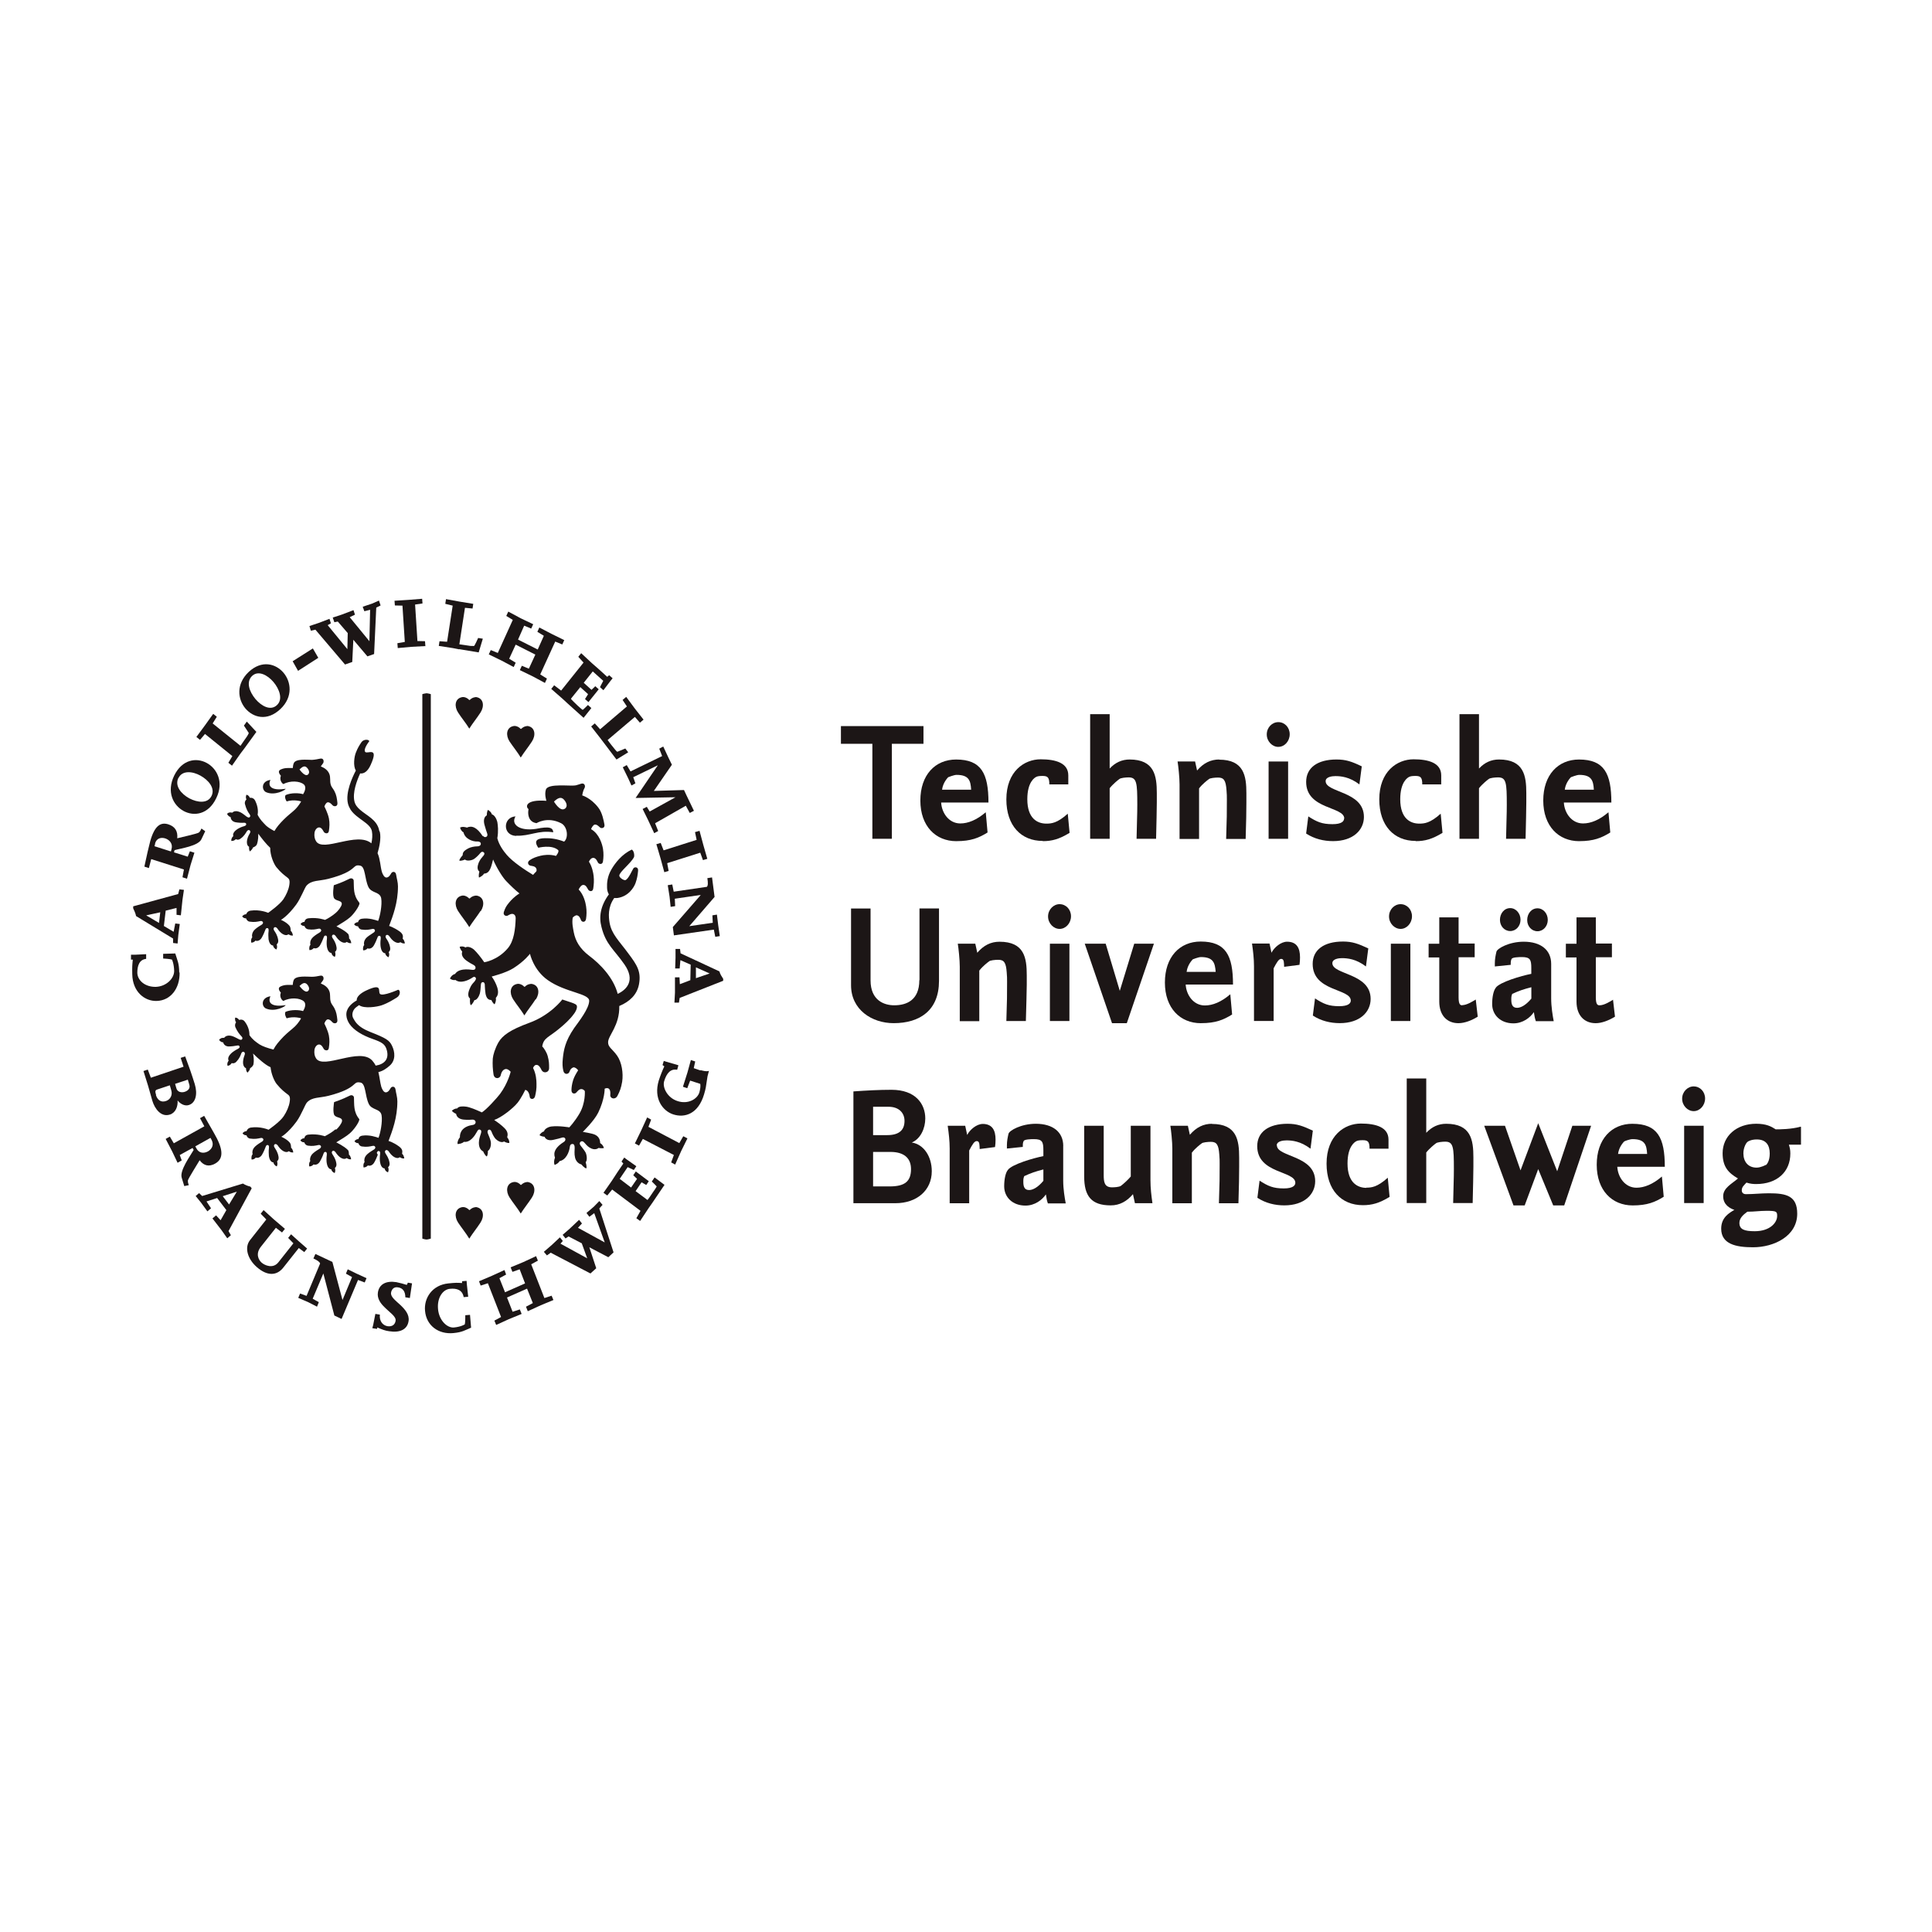 <?xml version="1.0" encoding="UTF-8"?>
<svg xmlns="http://www.w3.org/2000/svg" id="Ebene_1" width="80" height="80" viewBox="0 0 80 80"><rect width="80" height="80" fill="#fff" opacity="0"/><path d="m14.87,37.365c-.254-.307-.209-.606-.224-.897,0-.067-.082-.135-.187-.075-.292.15-.636.262-.636.262,0,0-.075.449.022.553.097.112.322.075.307.232-.015.105-.157.284-.247.359-.157.135-.344.247-.449.292,0,0-.292-.112-.681-.067-.157.015-.165.15-.165.15,0,0-.052,0-.09.022-.045.022-.075.067-.075.067,0,0,.03.045.082.067.037.015.082.015.082.015.015.06.067.12.142.135.194.03.322,0,.426-.022.06-.015.097,0,.12.045.015.052-.03.09-.067.112-.15.09-.254.165-.314.239s-.09.179-.06.262c-.015.022-.037.052-.045.097s-.007.082,0,.127c.03,0,.06,0,.09-.015s.06-.03.09-.067c.075.03.179.007.254-.105.06-.097.135-.269.157-.337.022-.067.052-.082.09-.075.03,0,.06.03.045.142-.015.082-.015.247,0,.322.045.269.187.254.187.254,0,0,.007.045.037.09.03.037.067.06.105.075.015-.037.03-.09.022-.135,0-.045-.015-.075-.015-.075.037-.03.082-.082.06-.202-.037-.194-.112-.292-.165-.374-.037-.06-.022-.105.007-.127s.082-.015.127.052c.052.075.12.179.254.247.09.045.165.03.202-.007,0,0,.037.022.075.037.03.015.067.015.112.015,0-.037-.015-.075-.03-.112-.015-.037-.03-.06-.06-.082,0-.052,0-.15-.045-.194-.15-.157-.479-.307-.479-.307.194-.12.426-.254.561-.374.165-.142.389-.464.396-.583l-.022-.037Z" fill="#1c1616"/><path d="m15.7,34.381c-.09-.441-.516-.606-.793-.853h0c-.112-.097-.202-.209-.232-.351-.082-.359.097-.845.239-1.152.142.022.307-.067.434-.351.359-.793-.135-.434-.224-.538-.097-.112.165-.441.165-.441,0-.082-.232-.097-.322.037-.09.135-.157.239-.232.434-.067.165-.12.546,0,.74-.15.284-.434.912-.329,1.361.022.097.067.187.112.262h0c.262.389.815.546.882.89.03.157.015.337-.022.501-.598-.501-1.989.381-2.288-.082-.067-.105-.082-.224-.067-.351.015-.12.105-.239.209-.224.097.015.15.142.179.187.037.06.194.105.209-.052.022-.157.037-.314,0-.509-.045-.224-.187-.494-.187-.494.022-.067.075-.165.135-.172.097-.015.187.112.217.135.06.045.202.045.187-.112-.022-.187-.037-.322-.127-.494-.06-.112-.127-.157-.157-.292-.03-.12,0-.269-.045-.396-.06-.172-.209-.269-.359-.329l.097-.135c.037-.06.03-.217-.12-.187-.112.022-.217.045-.344.052-.187,0-.681-.06-.755.142-.03.082-.03.12-.037.194-.165.007-.314-.022-.494.06-.052.022-.157.082,0,.262-.067.157.03.307.105.344.284-.157.688-.127.845.015.127.112.022.322-.03.404-.157-.052-.494-.067-.725.037-.052.082.007.209.045.262.307-.097.598,0,.598,0,0,0-.082.165-.254.337-.142.135-.277.224-.471.419-.165.165-.292.314-.381.471-.142-.075-.262-.15-.344-.224-.127-.135-.239-.232-.351-.449.015-.09.037-.307-.105-.591-.075-.142-.217-.112-.217-.112,0,0-.022-.052-.052-.082-.037-.037-.09-.045-.09-.045,0,0-.022.045-.022.105,0,.037.022.09.022.09-.045.037-.082.112-.06.194.052.202.12.322.187.411.037.052.045.097.007.127-.037.037-.09,0-.127-.022-.142-.112-.239-.187-.337-.209-.09-.03-.194-.022-.254.045-.03,0-.06-.015-.105-.007-.037,0-.075.022-.112.052.007.03.022.052.052.082.022.022.052.045.097.06,0,.082.06.179.194.209.105.022.284.03.351.022.067,0,.09.015.097.052,0,.037,0,.067-.105.097-.075.015-.217.082-.277.127-.217.15-.15.277-.15.277,0,0-.037.03-.06.075-.022.045-.03.09-.022.127.037,0,.09-.007.127-.03.037-.022.06-.045.06-.045.037.022.105.045.194-.022.157-.112.209-.224.262-.307.037-.052.082-.06.112-.037.037.022.045.075,0,.142-.045.075-.105.187-.112.344,0,.105.037.172.09.194v.082c0,.037.015.075.03.112.03-.022.06-.045.082-.075.022-.03.037-.052.052-.09.052-.015.135-.067.157-.12.067-.187.06-.366.06-.449.142.194.337.441.494.583,0,.329.15.666.254.8.194.239.344.344.441.419.067.06.135.082.097.322-.03.194-.127.411-.247.591-.15.224-.628.561-.628.561,0,0-.337-.15-.733-.09-.142.022-.179.15-.179.15,0,0-.052,0-.09.022-.045.022-.075.067-.075.067,0,0,.03.045.082.067.037.015.082.015.082.015.015.06.067.127.15.135.194.03.322,0,.426-.022.06-.015.097,0,.12.045.015.052-.03.09-.067.112-.15.09-.254.165-.314.239-.06.082-.09.187-.06.269-.015.022-.037.052-.045.097s-.007.082,0,.127c.03,0,.06,0,.09-.015s.06-.03.082-.067c.075.03.179.007.254-.105.06-.097.135-.269.157-.337.022-.067.052-.082.09-.075.03,0,.06.03.045.142-.015.082-.007.247,0,.322.045.269.187.254.187.254,0,0,.007.045.037.09.03.037.067.067.105.075.015-.037.03-.09.022-.135,0-.045-.015-.075-.015-.075.037-.03.082-.082.06-.202-.037-.194-.112-.292-.165-.374-.037-.06-.022-.105.007-.127s.082-.015.127.045c.052.075.12.179.254.247.09.045.165.03.202-.007,0,0,.037.022.075.037.03.015.067.015.112.015,0-.037-.015-.075-.03-.112-.015-.037-.03-.06-.06-.082,0-.052-.007-.15-.045-.202-.112-.142-.307-.232-.359-.254,0,0,.269-.142.628-.628.202-.277.351-.703.434-.793.217-.232.516-.179.897-.277,1.256-.322.965-.621,1.324-.546.217.045.179.546.337.882.127.269.479.187.531.471.045.277-.052.755-.127.935-.09-.03-.374-.135-.673-.09-.15.022-.157.142-.157.142,0,0-.052,0-.09.022-.045.022-.075.067-.075.067,0,0,.03.045.082.067.037.015.082.015.082.015.015.06.067.127.15.135.194.03.322,0,.426-.022.06-.015.105,0,.12.045.015.052-.03.09-.067.112-.15.097-.254.165-.314.239-.06.082-.09.179-.06.262-.015.022-.037.052-.045.097s-.007.082,0,.127c.03,0,.052,0,.09-.015.03-.015.06-.03.09-.067.075.03.179.007.254-.105.06-.097.135-.269.157-.337.022-.067.052-.082.09-.075.03,0,.06.03.045.142-.015.082-.015.247,0,.322.045.269.187.254.187.254,0,0,.007.045.037.09.03.037.067.067.105.075.015-.037.03-.09.022-.135,0-.045-.022-.075-.022-.075.037-.03.082-.082.06-.202-.037-.194-.112-.292-.165-.374-.037-.06-.022-.105.007-.127s.082-.015.127.045c.052.075.12.179.254.247.09.045.165.03.202,0,0,0,.037.022.075.037.03.015.067.015.112.015,0-.037-.015-.075-.03-.112-.015-.037-.03-.06-.06-.082,0-.052.06-.165-.12-.299-.254-.179-.441-.232-.441-.232.157-.419.366-.957.366-1.638,0-.172-.052-.322-.075-.479s-.157-.142-.202-.067c-.037.06-.09.165-.187.179-.105.015-.172-.142-.202-.232-.067-.239-.067-.523-.179-.778.075-.254.15-.606.097-.867l-.037-.082Zm-2.954-2.303c-.127.097-.344-.217-.344-.217.105-.097.209-.187.314-.067.075.082.127.209.03.284Z" fill="#1c1616"/><path d="m11.019,32.803c.359.157.808-.09.808-.142-.553.09-.763-.082-.628-.366-.396.052-.366.426-.179.509Z" fill="#1c1616"/><path d="m13.898,46.757c-.157.135-.344.239-.449.292,0,0-.292-.112-.681-.067-.157.015-.165.15-.165.15,0,0-.052,0-.09.022-.045.022-.075.067-.075.067,0,0,.03.045.082.067.037.015.082.015.082.015.015.06.067.12.142.135.194.03.322,0,.426-.022.06-.015.097,0,.12.045.015.052-.03.09-.067.112-.15.09-.254.165-.314.239-.06.082-.09.187-.06.262-.015.022-.037.052-.045.097s-.007.082,0,.127c.03,0,.06,0,.09-.015s.06-.03.09-.067c.075.03.179.007.254-.105.06-.097.135-.262.157-.337.022-.067.052-.082.09-.075.03.007.06.03.045.142-.015.082-.015.247,0,.322.045.269.187.254.187.254,0,0,.007.045.037.082.03.037.067.06.105.075.015-.037.03-.09.022-.135,0-.045-.015-.075-.015-.075.037-.03.082-.082.06-.202-.037-.194-.112-.284-.165-.374-.037-.06-.022-.105.007-.127s.082-.015.127.052c.052.075.12.179.254.247.09.045.165.03.202-.007,0,0,.037.022.075.037.03.015.067.015.112.015,0-.037-.015-.075-.03-.112-.015-.037-.03-.06-.06-.082,0-.052,0-.157-.045-.194-.15-.157-.479-.314-.479-.314.194-.12.426-.254.561-.374.165-.142.389-.456.396-.583-.254-.307-.209-.613-.224-.897,0-.067-.082-.135-.187-.075-.292.15-.636.262-.636.262,0,0-.075.449.022.553.097.112.322.067.307.232-.015.105-.157.284-.247.359l-.022-.022Z" fill="#1c1616"/><path d="m15.603,47.737c.022-.067.052-.082.09-.075.03.007.06.03.045.142-.015.082-.015.247,0,.322.045.269.187.254.187.254,0,0,.007.045.037.09.03.037.067.06.105.075.015-.037.03-.09.022-.135,0-.045-.022-.075-.022-.075.037-.03.082-.082.06-.202-.037-.194-.112-.284-.165-.374-.037-.06-.022-.105.007-.127s.082-.015.127.045c.052.075.12.179.254.247.09.045.165.03.202-.007,0,0,.037.022.075.037.03.015.067.015.112.015,0-.037-.015-.075-.03-.112-.015-.037-.03-.06-.06-.082,0-.052.06-.165-.12-.299-.254-.187-.441-.232-.441-.232.157-.419.366-.957.366-1.638,0-.172-.052-.322-.075-.486-.022-.157-.157-.142-.202-.067-.037.06-.09.165-.187.179-.105.015-.172-.142-.202-.232-.052-.187-.067-.396-.12-.606.187-.045.337-.15.471-.269.247-.217.224-.561.09-.83-.105-.217-.239-.307-.89-.561-.262-.105-.449-.217-.583-.374-.052-.06-.097-.142-.135-.209-.067-.142-.015-.314.097-.419.03-.022.082-.067.15-.112.202.157.748.075.957,0,.247-.09.434-.209.606-.314s.142-.322.052-.322c0,0-.636.284-.748.172-.097-.105.127-.464-.553-.15-.247.112-.426.269-.411.419-.239.135-.464.351-.426.643.007.097.052.217.12.322h0c.187.277.553.486.957.628.381.135.531.209.598.479.09.351-.09.568-.464.628-.045-.09-.097-.157-.142-.209-.516-.568-2.019.381-2.326-.09-.067-.105-.082-.217-.067-.351.015-.12.105-.239.209-.224.097.015.15.142.179.187.037.06.194.105.209-.052.022-.157.037-.314,0-.509-.045-.224-.187-.494-.187-.494.022-.067.075-.165.135-.172.097-.015.187.112.217.135.06.045.202.045.187-.112-.022-.187-.037-.322-.127-.494-.06-.112-.127-.157-.157-.292-.03-.12,0-.269-.045-.396-.06-.172-.209-.269-.359-.329l.097-.135c.037-.06.03-.217-.12-.187-.112.022-.217.045-.344.045-.187,0-.681-.06-.755.142-.03.082-.03.12-.037.194-.165.007-.314-.022-.494.06-.052.022-.157.082,0,.262-.067.157.03.307.105.344.284-.157.688-.127.845.015.127.112.022.322-.03.404-.157-.052-.494-.067-.725.03-.052.082.007.209.045.269.307-.097.598,0,.598,0,0,0-.082.165-.254.337-.142.135-.277.224-.471.419-.187.194-.329.359-.419.538-.239-.06-.456-.135-.583-.217-.15-.105-.277-.187-.411-.381,0-.09-.007-.314-.194-.561-.097-.127-.232-.067-.232-.067,0,0-.03-.045-.067-.067-.037-.03-.097-.03-.097-.03,0,0-.015.052,0,.112,0,.037.037.082.037.082-.037.045-.06.127-.03.202.082.187.172.292.247.374.045.045.06.082.03.127-.03.037-.082.022-.127,0-.157-.082-.269-.142-.366-.15-.097-.015-.194.015-.247.09-.03,0-.067,0-.105.007-.037.015-.075.037-.105.075.015.03.03.045.06.067.03.022.06.037.105.037.022.082.09.165.224.172.112,0,.284-.022.351-.037s.09,0,.105.037c.015.03,0,.067-.09.112-.067.03-.202.12-.254.172-.194.187-.105.299-.105.299,0,0-.03.037-.045.082-.015.045-.015.097,0,.135.037,0,.09-.022.12-.052.03-.03.052-.06.052-.06.037.015.112.022.187-.052.135-.142.172-.254.209-.351.022-.06.067-.075.105-.06.037.015.06.067.03.135-.03.082-.075.202-.06.359.015.105.067.165.12.179,0,0,0,.045.007.082s.022.067.052.105c.03-.03.052-.06.075-.09.022-.03.03-.06.037-.097.045-.022.12-.09.135-.15.037-.202,0-.366-.015-.456.209.209.523.479.695.553.007,0,.022.007.03.015.03.292.157.576.254.695.194.239.344.344.441.419.067.052.135.082.097.322-.03.194-.127.411-.247.591-.15.232-.628.561-.628.561,0,0-.337-.15-.733-.09-.142.022-.179.15-.179.15,0,0-.052,0-.09.022-.045.022-.075.067-.075.067,0,0,.03.045.082.067.037.015.082.015.082.015.015.06.067.127.15.135.194.03.322,0,.426-.022.06-.015.097,0,.12.045.015.052-.03.09-.067.112-.15.09-.254.165-.314.239s-.09.179-.06.269c-.015.022-.037.052-.045.097s-.007.082,0,.127c.03,0,.06,0,.09-.015s.06-.03.082-.067c.075.03.179.007.254-.105.06-.097.135-.269.157-.337.022-.067.052-.082.09-.075.03.007.06.03.045.142-.015.082-.007.247,0,.322.045.269.187.254.187.254,0,0,.007.045.037.09.03.037.067.067.105.075.015-.037.03-.09.022-.135,0-.045-.015-.075-.015-.075.037-.03.082-.082.06-.202-.037-.194-.112-.284-.165-.374-.037-.06-.022-.105.007-.127s.082-.015.127.045c.052.075.12.179.254.247.09.045.165.03.202-.007,0,0,.037.022.075.037.03.015.067.015.112.015,0-.037-.015-.082-.03-.112-.015-.037-.03-.06-.06-.082,0-.052-.007-.15-.045-.202-.112-.142-.307-.232-.359-.254,0,0,.269-.142.628-.628.202-.277.351-.703.434-.793.217-.232.516-.179.897-.277,1.256-.322.965-.621,1.324-.546.217.045.179.546.337.882.127.269.479.187.531.471.045.277-.052.755-.127.935-.09-.03-.374-.135-.673-.09-.15.022-.157.142-.157.142,0,0-.052,0-.09.022-.045.022-.075.067-.075.067,0,0,.03.045.082.067.037.015.082.015.082.015.015.06.067.127.15.135.194.03.322,0,.426-.022.06-.015.105,0,.12.045.015.052-.03.09-.067.112-.15.09-.254.165-.314.239s-.09.179-.06.269c-.015.022-.037.052-.045.097-.007.037-.007.082,0,.127.03,0,.052,0,.09-.015.03-.015.06-.03.09-.067.075.03.179.007.254-.105.06-.097.135-.269.157-.337l-.045-.082Zm-2.857-6.693c-.127.09-.344-.217-.344-.217.105-.097.209-.179.314-.067.075.082.127.209.03.284Z" fill="#1c1616"/><path d="m11.019,41.762c.366.157.808-.09.808-.142-.553.09-.763-.082-.628-.366-.396.052-.381.426-.179.509Z" fill="#1c1616"/><path d="m21.376,34.605c.568.022.912-.239,1.533-.142-.015-.179-.127-.262-.71-.142-.695.105-1.054-.187-.853-.516-.523.03-.546.785.022.808l.007-.007Z" fill="#1c1616"/><path d="m22.221,44.095c.097,0,.165.135.194.194.082.187.329.127.322-.067,0-.165,0-.284-.06-.501-.022-.097-.135-.307-.224-.389.052-.366.277-.374.733-.763.172-.142.411-.351.583-.591.052-.067.135-.209.12-.314-.007-.075-.12-.112-.224-.15-.09-.03-.381-.127-.381-.127,0,0-.486.651-1.383.972-.755.277-1.092.509-1.264.808-.142.254-.217.509-.232.666-.015.262,0,.441.03.651.03.217.269.194.299.037.022-.112.09-.239.202-.254.105-.015.209.112.209.112,0,0-.105.464-.441.92-.105.142-.583.673-.755.763-.217-.105-.509-.224-.658-.239-.12-.015-.299-.022-.359.075-.082,0-.157.037-.224.097.067.082.179.127.179.127.022.15.157.224.314.239.165.015.299.007.366,0,.075,0,.112.037.127.09.007.052-.022.112-.105.127-.411.06-.553.277-.546.516-.045.052-.112.165-.097.277.067,0,.194-.022.262-.09.269.037.456-.262.538-.411.037-.075.075-.12.135-.09.052.022.06.075.03.165-.037.105-.082.247-.082.374,0,.202.075.307.179.359,0,0,.067.172.15.209.052-.082.045-.232.045-.232.09-.052.142-.217.12-.374-.015-.097-.075-.232-.12-.344-.03-.067-.015-.127.022-.15.052-.03.105,0,.142.105.022.067.097.209.157.269.075.075.232.179.351.105,0,0,.105.075.217.06,0-.097-.037-.165-.09-.232.03-.112.037-.232-.112-.381-.12-.12-.269-.232-.426-.337.307-.105.785-.486.965-.71.157-.194.322-.538.322-.538.135.03.172.194.187.299.007.09.172.127.217-.03.037-.157.067-.314.06-.516,0-.135-.015-.419-.142-.658.03-.075.082-.135.142-.127h.007Z" fill="#1c1616"/><path d="m19.985,34.62c-.232-.359-.449-.449-.651-.351-.067-.022-.187-.052-.284,0,.022.067.06.157.142.194.06.277.389.396.583.381.082,0,.135.037.135.097,0,.052-.045.105-.157.105-.105,0-.262.03-.359.082-.209.112-.232.172-.239.292,0,0-.127.127-.135.217.09.022.232-.045.232-.045.082.075.284.037.374-.022.06-.037.187-.15.262-.247.045-.06.097-.067.142-.03.045.037.037.097-.045.179-.045.052-.112.127-.165.254-.052.142-.075.277.03.366,0,0-.045.15-.015.247.082-.037.165-.09.209-.165.112-.007.202-.052.277-.247.037-.09.067-.232.097-.337.135.322.389.74.546.897.179.187.374.374.546.509-.202.12-.359.292-.426.374-.127.15-.165.232-.217.381-.052.15.082.194.15.165.06-.03.157-.105.254-.06.06.03.082.097.082.172-.015.441-.067.935-.329,1.241-.426.501-.972.576-.972.576-.142-.209-.307-.411-.419-.516-.105-.097-.269-.157-.359-.097-.067-.045-.157-.052-.239-.03.015.105.105.202.105.202-.052.142.037.269.165.366.135.097.247.157.307.187.067.037.09.09.075.142-.015.06-.082.067-.135.06-.411-.06-.621.03-.71.172-.082.015-.172.09-.209.194.06.037.142.075.224.052.217.172.561,0,.695-.09.06-.045.097-.052.135-.015.045.052.015.097-.045.179-.075.082-.127.127-.194.292-.097.224-.06.351.015.404,0,0-.022.202.03.277.082-.045.15-.209.15-.209.105,0,.194-.165.224-.269.022-.067.037-.239.045-.366,0-.075.037-.112.082-.112.052,0,.09.052.082.157,0,.067.015.232.03.329.037.172.105.254.239.254,0,0,.052.127.135.179.045-.082.067-.179.052-.269.075-.082.127-.202.06-.426-.045-.142-.127-.314-.232-.456,0,0,.591-.15.897-.344.471-.299.688-.598.688-.598,0,0,.142.673.74,1.092.733.516,1.72.546,1.712.86-.007.322-.434.86-.621,1.122-.374.546-.434.905-.471,1.264-.022.209-.015.351.022.509.037.172.217.15.254.037.03-.09.075-.15.157-.179.06-.015.15.045.202.12-.097.15-.157.262-.202.389-.06.187-.075.337-.075.434,0,.165.142.157.194.105.045-.045.12-.157.217-.15.09,0,.142.082.142.082,0,0,.037.494-.224.935-.202.344-.419.568-.419.568,0,0-.419-.075-.74-.037-.12.015-.277.09-.307.202-.075.022-.142.082-.187.157.082.06.209.067.209.067.06.135.209.165.366.127.165-.037.284-.067.351-.09.06-.022.112-.007.135.03.03.052,0,.112-.045.142-.359.224-.456.441-.374.658-.03.067-.06.194-.015.299.06-.022.165-.075.202-.157.269-.045.404-.381.426-.583.007-.075.037-.127.112-.127.06,0,.09.052.09.157,0,.112-.022.247.015.404.03.142.142.262.262.284,0,0,.12.157.209.165.022-.09-.03-.254-.03-.254.075-.082.045-.299,0-.396-.03-.06-.135-.202-.209-.292-.052-.06-.045-.12-.007-.157.045-.037.105-.037.165.037.045.052.12.142.202.194.239.157.381.022.381.022,0,0,.142.03.224,0-.03-.09-.082-.157-.157-.202,0-.112-.037-.269-.224-.351-.112-.052-.494-.112-.494-.112,0,0,.464-.449.636-.793.277-.568.269-.995.269-.995,0,0,.269-.142.232.262-.015.142.202.217.299.03s.15-.322.194-.583c.052-.351-.015-.8-.209-1.077-.202-.284-.381-.351-.374-.561.007-.284.479-.681.464-1.496.426-.179.733-.464.815-.897.097-.531-.082-.8-.441-1.279-.396-.538-.695-.8-.778-1.279-.037-.232-.082-.628.194-1.017.037,0,.082.007.135,0,.456-.067.681-.434.748-.621s.09-.344.105-.509-.15-.165-.194-.097c-.052.075-.202.441-.329.486-.067.022-.262-.105-.254-.187,0-.15.479-.509.606-.763.022-.045.015-.254-.09-.314-.411.194-.688.553-.845.823-.172.299-.187.568-.179.755,0,.105.03.202.075.277-.344.471-.419.92-.307,1.346.179.733.523.935.957,1.563.449.651.097,1.032-.284,1.211-.179-.681-.733-1.241-1.182-1.578-.404-.307-.568-.628-.636-.965-.037-.194-.082-.396-.045-.613.037-.045.12-.105.172-.097.097.015.142.12.172.202.037.09.187.105.209-.06.022-.157.03-.322,0-.516-.022-.15-.097-.479-.307-.695.045-.09.12-.209.217-.187.097.015.142.142.179.194.037.067.187.112.209-.052.022-.157.037-.314.015-.516-.015-.127-.06-.381-.194-.591.037-.09.105-.165.194-.157.097.015.15.135.179.194.037.067.187.105.209-.052s.03-.322,0-.516c-.03-.179-.15-.621-.494-.815.022-.067.09-.172.142-.187.097-.022.179.075.232.12s.209.03.179-.127c-.03-.157-.09-.501-.262-.71-.307-.396-.658-.494-.658-.494,0,0,.022-.172.097-.307.045-.082,0-.217-.135-.179-.052.015-.157.052-.217.067-.217.052-1.159-.097-1.249.179-.067.209.022.464.022.464-.867-.067-.875.247-.74.344,0,0-.045.179.022.351.06.15.179.209.307.232,0,0,.441-.292,1.017,0,.262.127.322.598.127.763-.284-.112-.553-.15-.8-.142-.299.007-.479.09-.269.396,0,0,.538-.142.815.09.075.06-.082.247-.082.247-.269-.075-.509-.037-.636-.007-.187.045-.329.097-.456.187-.127.097-.045.209.03.224.06.015.187.015.239.105.022.045.03.105,0,.142-.045.045-.09.09-.127.135-.344-.209-.838-.538-1.084-.823-.135-.157-.322-.404-.396-.695.052-.299.022-.546,0-.673-.03-.127-.12-.292-.224-.314-.022-.082-.09-.142-.165-.187-.052.09-.045.224-.045.224-.127.075-.142.232-.097.396.045.172.09.292.112.359.052.142-.105.194-.165.105h-.03Zm3.395-1.129c-.194.127-.441-.299-.441-.299.135-.127.284-.232.419-.075.097.112.165.277.03.374h-.007Z" fill="#1c1616"/><path d="m19.753,28.869c-.09-.015-.209.022-.299.112-.007.007-.022.007-.03,0-.082-.09-.209-.135-.299-.112-.292.06-.322.381-.157.636.15.232.329.441.464.666.135-.217.314-.434.464-.666.165-.254.135-.576-.157-.636h.015Z" fill="#1c1616"/><path d="m19.753,49.988c-.09-.015-.209.022-.299.112-.007.007-.022.007-.03,0-.082-.09-.209-.135-.299-.112-.292.06-.322.381-.157.636.15.224.329.441.464.666.135-.217.314-.434.464-.666.165-.254.135-.576-.157-.636h.015Z" fill="#1c1616"/><path d="m21.884,48.948c-.09-.015-.209.022-.299.112-.007.007-.022.007-.03,0-.09-.097-.209-.135-.299-.112-.292.06-.322.381-.157.636.15.232.329.441.464.666.135-.217.314-.434.464-.666.165-.254.135-.576-.157-.636h.015Z" fill="#1c1616"/><path d="m19.91,37.724c.165-.254.135-.576-.157-.636-.09-.015-.209.022-.299.112-.007.007-.022.007-.03,0-.09-.09-.209-.135-.299-.112-.292.06-.322.381-.157.636.15.232.329.441.464.666.135-.217.314-.434.464-.666h.015Z" fill="#1c1616"/><path d="m21.884,30.066c-.09-.015-.209.022-.299.112-.007.007-.022.007-.03,0-.082-.09-.209-.135-.299-.112-.292.06-.322.381-.157.636.15.224.329.441.464.666.135-.217.314-.434.464-.666.165-.254.135-.576-.157-.636h.015Z" fill="#1c1616"/><path d="m22.191,41.38c.165-.254.135-.576-.157-.636-.09-.015-.209.022-.299.112-.007.007-.022.007-.03,0-.082-.09-.209-.135-.299-.112-.292.06-.322.381-.157.636.15.232.329.441.464.666.135-.217.314-.434.464-.666h.015Z" fill="#1c1616"/><path d="m17.839,51.289v-22.546c-.06-.022-.172-.037-.172-.037,0,0-.12.015-.179.037v22.546c.12.037.172.037.172.037,0,0,.06,0,.172-.037h.007Z" fill="#1c1616"/><path d="m7.04,46.151c.239-.082.329-.337.314-.583.112.142.299.247.471.187.277-.09.366-.449.239-.867-.12-.389-.254-.77-.396-1.144l-.187.06.12.366-1.354.456-.127-.337-.179.06.194.621c.06.202.112.404.172.606.097.329.359.695.725.576h.007Zm.733-1.458c.022.075.045.15.067.224.045.157-.06.247-.187.292-.135.045-.307.015-.351-.15l-.052-.179.523-.172v-.015Zm-1.309.651c-.045-.15-.045-.202.052-.232l.516-.172.06.209c.06.194-.037.381-.217.441-.217.075-.359-.052-.419-.247h.007Z" fill="#1c1616"/><path d="m8.267,48.043c.172.232.389.277.636.142.284-.157.381-.441.082-1.039-.052-.097-.194-.359-.224-.404-.082-.135-.202-.359-.307-.538l-.172.097.179.337-1.264.703-.165-.277-.172.097.269.516.224.471.172-.097-.082-.224.531-.292.045.082c-.135.239-.591.853-.494,1.152l.105.344.187-.037c-.03-.105-.037-.105-.037-.194,0-.06.441-.755.486-.838Zm.449-.927l.052.097c.105.217-.015.381-.157.464-.165.09-.374.082-.479-.127l-.045-.082.628-.351Z" fill="#1c1616"/><path d="m10.42,49.202l-.052-.067c-.09-.022-.209-.06-.307-.127l-1.69.516-.127-.12-.142.12.224.277.262.359.15-.127-.187-.284.441-.142.381.501-.239.419-.187-.202-.15.127.381.494.232.329.15-.127-.097-.172.957-1.765v-.007Zm-1.196.329l.583-.187-.322.531-.262-.344Z" fill="#1c1616"/><path d="m12.597,51.85l.12-.15-.351-.307-.314-.284-.12.15.217.224-.621.785c-.224.284-.568.127-.695.015-.127-.112-.262-.366-.03-.658l.621-.785.254.194.12-.15-.464-.396-.419-.381-.12.15.232.239-.673.853c-.239.299-.112.778.284,1.122.419.366.823.374,1.107,0l.628-.793.232.172h-.007Z" fill="#1c1616"/><path d="m14.399,52.56l-.075.179.254.142-.396.95-.419-1.578-.703-.329-.082.187c.172.082.254.135.277.209l-.561,1.339-.269-.097-.075.179.411.179.366.187.075-.187-.254-.142.441-1.047.456,1.742.299.142.681-1.615.277.105.075-.179-.411-.187s-.366-.179-.366-.179Z" fill="#1c1616"/><path d="m16.837,53.203c-.082-.03-.314-.09-.426-.112-.419-.067-.71.082-.763.426-.037.239.097.441.269.606.217.224.494.389.464.568-.022.15-.135.254-.337.224-.202-.037-.344-.217-.314-.479l-.187-.03-.09.456-.037.135.194.03.015-.06c.209.09.322.135.494.157.426.067.748-.06.8-.426.037-.262-.142-.471-.337-.658-.202-.187-.419-.344-.389-.516.015-.09.082-.254.292-.217.202.03.299.179.299.411l.187.03.09-.606-.172-.03-.037.082-.015.007Z" fill="#1c1616"/><path d="m19.267,54.46c0,.052,0,.322-.022.381,0,0-.15.097-.441.127-.299.03-.628-.307-.666-.763-.045-.471.202-.815.494-.838.277-.03.516.045.568.344l.187-.015-.052-.479-.015-.179-.187.015v.075c-.209-.015-.262-.015-.568.015-.673.067-1.017.613-.965,1.137.052.606.553.98,1.174.92.374-.037.464-.112.733-.224l-.045-.531-.187.015h-.007Z" fill="#1c1616"/><polygon points="22.542 53.749 21.996 52.351 22.273 52.201 22.198 52.014 21.667 52.261 21.144 52.478 21.219 52.665 21.518 52.56 21.742 53.143 20.912 53.51 20.68 52.927 20.957 52.777 20.89 52.59 20.366 52.829 19.835 53.054 19.903 53.233 20.202 53.136 20.748 54.534 20.471 54.684 20.546 54.863 21.069 54.624 21.6 54.407 21.525 54.22 21.226 54.317 20.994 53.727 21.824 53.36 22.064 53.958 21.78 54.108 21.854 54.295 22.393 54.048 22.916 53.831 22.841 53.652 22.542 53.749" fill="#1c1616"/><polygon points="24.95 49.89 24.816 49.733 24.591 49.965 24.285 50.227 24.404 50.384 24.606 50.234 25.04 51.446 23.933 50.84 24.098 50.661 23.978 50.511 23.589 50.878 23.298 51.132 23.417 51.281 23.544 51.199 24.09 51.483 24.315 52.104 23.208 51.498 23.305 51.386 23.185 51.236 22.849 51.551 22.52 51.835 22.647 51.984 22.804 51.872 24.449 52.732 24.689 52.515 24.404 51.648 25.19 52.059 25.406 51.857 24.816 50.04 24.95 49.89" fill="#1c1616"/><path d="m26.984,48.918s.202.194.209.209c0,.007-.052.09-.082.135-.007.015-.12.165-.194.284-.052.082-.082.105-.105.142,0,0-.03-.015-.052-.037l-.441-.329.247-.366.194.112.105-.157-.538-.404-.105.157.157.15-.247.359-.471-.359.329-.486.254.12.105-.157-.381-.269-.12-.09-.112.165.075.082-.254.374-.224.344-.344.494.157.112.202-.247,1.174.882-.172.307.157.112.351-.531.157-.224.501-.74-.411-.307-.112.165h-.007Z" fill="#1c1616"/><polygon points="28.129 47.333 26.85 46.66 26.962 46.361 26.797 46.271 26.551 46.809 26.289 47.348 26.461 47.438 26.618 47.161 27.904 47.826 27.792 48.133 27.957 48.223 28.203 47.669 28.465 47.138 28.293 47.049 28.129 47.333" fill="#1c1616"/><path d="m29.011,44.327l-.067-.022c-.09-.03-.165-.06-.217-.075l.06-.277-.179-.06-.142.516-.187.591.179.06.12-.314.419.135c.015.105,0,.209-.037.351-.082.277-.471.509-.912.359-.411-.135-.628-.561-.546-.823.097-.322.262-.523.538-.471l.052-.187-.486-.142-.12-.037-.052.172.075.052c-.067.135-.165.381-.232.591-.224.748.165,1.256.598,1.398.486.157,1.039-.022,1.279-.83.075-.254.082-.337.112-.546.03-.202.022-.187.09-.426-.105.037-.224,0-.351-.03l.007.015Z" fill="#1c1616"/><path d="m7.422,40.274c-.007-.404-.075-.494-.165-.793l-.501.015v.194c.052,0,.307.022.366.045,0,0,.082.165.09.471,0,.314-.329.643-.763.658-.449.007-.755-.269-.763-.583,0-.292.082-.546.366-.576v-.194l-.456.022h-.172v.202h.075c-.022.224-.03.284-.022.613.015.718.509,1.114,1.01,1.099.576-.015.965-.516.95-1.182l-.015.007Z" fill="#1c1616"/><path d="m7.167,38.868v.179l.187.022.03-.359.06-.449-.187-.022-.067.344-.404-.239.075-.636.449-.112v.284l.179.022.067-.643.06-.411-.187-.022-.052.194-1.862.509v.082c.037.082.097.202.12.322l1.526.927.007.007Zm-.531-1.092l-.052.441-.531-.314s.583-.127.583-.127Z" fill="#1c1616"/><path d="m6.248,35.57l1.368.434-.06.322.187.06.15-.576.157-.501-.187-.06-.09.224-.568-.179.022-.09c.254-.075.987-.172,1.114-.456l.157-.329-.157-.112c-.045.097-.045.105-.105.165-.037.045-.823.217-.897.239.03-.292-.09-.486-.366-.576-.307-.097-.561.03-.748.681-.03.105-.097.404-.112.456-.03.15-.09.411-.135.613l.187.06.097-.374h-.015Zm.172-.643c.067-.232.262-.262.426-.209.179.06.322.224.254.449l-.022.09-.681-.217.03-.112h-.007Z" fill="#1c1616"/><path d="m7.601,33.581c.426.232,1.024.157,1.354-.531.329-.673.022-1.234-.396-1.458-.426-.232-1.017-.15-1.346.523-.329.681-.037,1.234.389,1.466Zm-.209-1.368c.157-.322.583-.277.905-.097.329.179.621.516.464.838-.157.329-.576.284-.92.105-.344-.187-.613-.516-.456-.845h.007Z" fill="#1c1616"/><path d="m8.484,30.388l1.137.92-.165.277.15.12.351-.501.165-.217.494-.681-.396-.426-.12.165s.194.292.202.307c0,.015-.045.097-.075.142-.015.015-.254.366-.269.389l-1.152-.927.172-.277-.15-.12-.337.471-.359.486.15.12.209-.247h-.007Z" fill="#1c1616"/><path d="m11.609,29.363c.538-.509.441-1.144.127-1.511-.322-.374-.897-.531-1.436-.03-.538.509-.456,1.137-.135,1.518.322.374.897.538,1.443.022Zm-1.167-1.376c.254-.239.636-.037.882.254s.404.718.142.957c-.262.247-.636.045-.89-.254-.254-.307-.396-.71-.135-.957Z" fill="#1c1616"/><polygon points="13.18 27.239 12.955 26.85 12.118 27.381 12.342 27.778 13.18 27.239" fill="#1c1616"/><polygon points="13.06 26.073 14.287 27.516 14.586 27.411 14.631 26.491 15.214 27.179 15.491 27.082 15.58 25.16 15.76 25.071 15.692 24.869 15.401 24.996 15.019 25.123 15.087 25.31 15.326 25.25 15.296 26.551 14.481 25.557 14.698 25.452 14.638 25.265 14.144 25.452 13.778 25.572 13.845 25.766 13.987 25.736 14.399 26.215 14.384 26.88 13.569 25.886 13.703 25.811 13.643 25.624 13.217 25.788 12.813 25.923 12.873 26.118 13.06 26.073" fill="#1c1616"/><polygon points="16.665 25.078 16.762 26.581 16.455 26.634 16.47 26.835 17.046 26.783 17.614 26.753 17.599 26.551 17.285 26.544 17.188 25.033 17.495 24.988 17.48 24.794 16.919 24.839 16.336 24.876 16.351 25.071 16.665 25.078" fill="#1c1616"/><path d="m19.013,26.88l.808.135.172-.568-.194-.03c-.015.045-.15.322-.165.329-.007.007-.105,0-.157,0-.022,0-.426-.067-.456-.067l.232-1.511.314.03.03-.194-.553-.09-.576-.105-.03.194.307.075-.232,1.496-.314-.022-.03.194.583.09.262.052v-.007Z" fill="#1c1616"/><polygon points="21.271 27.621 21.353 27.441 21.084 27.277 21.353 26.693 22.168 27.105 21.899 27.688 21.608 27.568 21.525 27.748 22.064 28.009 22.565 28.279 22.647 28.099 22.37 27.927 22.991 26.566 23.283 26.686 23.365 26.506 22.834 26.245 22.333 25.983 22.251 26.162 22.52 26.327 22.266 26.895 21.451 26.484 21.705 25.908 21.996 26.028 22.079 25.848 21.563 25.602 21.047 25.325 20.964 25.504 21.234 25.669 20.613 27.037 20.321 26.918 20.239 27.097 20.763 27.351 21.271 27.621" fill="#1c1616"/><path d="m23.223,28.585l-.277-.209-.12.15.479.419.202.187.658.591.322-.404-.142-.127s-.202.202-.217.202c-.007,0-.082-.06-.12-.097-.015-.007-.15-.135-.247-.232-.067-.067-.097-.097-.12-.127,0,0,.022-.03.037-.052l.351-.434.322.292-.127.202.142.127.426-.531-.142-.127-.157.15-.322-.292.374-.471.434.389-.135.262.142.127.284-.374.097-.12-.142-.127-.082.067-.329-.299-.307-.269-.441-.411-.12.15.217.239-.927,1.159-.015-.007Z" fill="#1c1616"/><path d="m24.846,30.193l-.217-.239-.15.127.374.479.165.217.509.673.486-.299-.12-.157c-.037.015-.314.127-.329.135-.015,0-.082-.067-.112-.112-.015-.015-.277-.344-.292-.374l1.129-.957.209.239.15-.127-.359-.456-.359-.486-.15.127.179.269-1.114.95v-.007Z" fill="#1c1616"/><polygon points="26.109 31.943 25.952 31.681 25.788 31.771 26.012 32.227 26.147 32.526 26.311 32.437 26.222 32.182 27.239 31.689 26.319 33.042 27.971 33.012 26.902 33.603 26.782 33.409 26.61 33.498 26.835 33.955 27.089 34.5 27.254 34.411 27.126 34.089 28.398 33.364 28.562 33.663 28.734 33.573 28.435 32.953 28.323 32.713 27.074 32.751 27.822 31.666 27.68 31.375 27.463 30.911 27.298 31.001 27.418 31.307 26.109 31.943" fill="#1c1616"/><polygon points="27.478 35.211 27.358 34.904 27.179 34.957 27.351 35.54 27.508 36.116 27.687 36.063 27.627 35.742 28.996 35.308 29.108 35.615 29.288 35.562 29.123 34.987 28.966 34.403 28.779 34.456 28.846 34.777 27.478 35.211" fill="#1c1616"/><path d="m29.273,36.721l-1.376.202-.06-.299-.187.03.075.471.045.426.187-.03-.015-.307,1.077-.157-1.159,1.331.045.344,1.653-.239.06.299.187-.03-.067-.464-.052-.426-.187.03.015.307-.972.142,1.047-1.211-.105-.808-.194.03c.03.202.03.299-.022.366l.007-.007Z" fill="#1c1616"/><path d="m28.181,39.473l-.022-.179h-.187v.359l-.015.449h.187l.03-.344.426.187-.015.643-.434.165-.015-.284h-.187v.636l-.022.411h.187l.03-.194,1.802-.71v-.082c-.052-.082-.127-.187-.157-.307,0,0-1.608-.748-1.608-.748Zm.636,1.024v-.441l.568.254-.568.194v-.007Z" fill="#1c1616"/><polygon points="36.123 34.732 36.93 34.732 36.93 30.799 38.239 30.799 38.239 30.066 34.821 30.066 34.821 30.799 36.123 30.799 36.123 34.732" fill="#1c1616"/><path d="m39.607,34.83c.598,0,.927-.135,1.286-.359l-.075-.838c-.374.322-.733.464-1.054.464-.471,0-.77-.434-.793-.867h1.959c0-1.204-.299-1.78-1.339-1.78-.867,0-1.481.636-1.481,1.698s.636,1.683,1.488,1.683h.007Zm-.344-2.647s.239-.097.344-.097c.523,0,.583.247.606.613h-1.204c.037-.299.239-.501.254-.516Z" fill="#1c1616"/><path d="m43.182,34.83c.374,0,.681-.082,1.107-.344l-.075-.793c-.441.396-.681.411-.89.411-.344,0-.785-.187-.785-1.01,0-.718.307-.897.374-.927.045-.022.112-.037.254-.037.217,0,.284.06.284.351h.785v-.374c0-.516-.523-.666-1.144-.666-.681,0-1.421.501-1.421,1.66,0,1.092.613,1.72,1.503,1.72l.007.007Z" fill="#1c1616"/><path d="m46.779,31.449c-.329,0-.598.127-.83.374v-2.251h-.808v5.16h.808v-2.094c.142-.179.351-.344.404-.381.052-.045.254-.067.381-.067.337,0,.359.224.359,1.129,0,.434-.015.598-.03,1.413h.808c.022-.808.022-1.047.03-1.503v-.389c0-.71-.097-1.391-1.129-1.391h.007Z" fill="#1c1616"/><path d="m50.488,31.449c-.351,0-.651.142-.92.456l-.082-.374h-.725c.03.179.082.666.082.95v2.258h.808v-2.094c.135-.179.351-.344.404-.381.037-.045.254-.067.381-.067.239,0,.322.112.351.523.015.135.015.277.015.396,0,.606,0,.695-.03,1.623h.808c.022-.808.03-1.047.03-1.503v-.389c0-.71-.097-1.391-1.129-1.391l.007-.007Z" fill="#1c1616"/><rect x="52.53" y="31.532" width=".808" height="3.201" fill="#1c1616"/><path d="m52.933,30.926c.262,0,.471-.239.471-.523s-.209-.501-.471-.501-.479.224-.479.509.224.516.479.516Z" fill="#1c1616"/><path d="m55.655,33.895c0,.105-.09.232-.479.232-.441,0-.651-.097-1.002-.322l-.09.71c.344.224.733.314,1.114.314.838,0,1.279-.464,1.279-1.002,0-1.077-1.585-.995-1.585-1.481,0-.179.269-.209.404-.209.224,0,.583.03.995.344l.097-.748c-.419-.202-.658-.284-1.047-.284-.8,0-1.256.351-1.256.927,0,1.152,1.578,1.01,1.578,1.518h-.007Z" fill="#1c1616"/><path d="m58.624,34.83c.374,0,.681-.082,1.107-.344l-.075-.793c-.441.396-.681.411-.89.411-.344,0-.785-.187-.785-1.01,0-.718.307-.897.374-.927.045-.022.112-.037.254-.037.217,0,.284.06.284.351h.785v-.374c0-.516-.523-.666-1.144-.666-.681,0-1.421.501-1.421,1.66,0,1.092.613,1.72,1.503,1.72l.007.007Z" fill="#1c1616"/><path d="m62.034,32.19c.337,0,.359.224.359,1.129,0,.434-.015.598-.03,1.413h.808c.022-.808.022-1.047.03-1.503v-.389c0-.71-.097-1.391-1.129-1.391-.329,0-.598.127-.83.374v-2.251h-.808v5.16h.808v-2.094c.142-.179.351-.344.404-.381.052-.045.254-.067.381-.067h.007Z" fill="#1c1616"/><path d="m65.392,34.83c.598,0,.927-.135,1.286-.359l-.075-.838c-.374.322-.733.464-1.054.464-.471,0-.77-.434-.793-.867h1.967c0-1.204-.299-1.78-1.339-1.78-.867,0-1.481.636-1.481,1.698s.636,1.683,1.488,1.683Zm-.344-2.647s.239-.097.344-.097c.523,0,.583.247.606.613h-1.204c.037-.299.239-.501.254-.516Z" fill="#1c1616"/><path d="m38.067,40.588c0,.83-.531,1.039-1.039,1.039-.419,0-.98-.202-.98-1.032v-2.976h-.808v3.178c0,1.01.86,1.57,1.765,1.57,1.084,0,1.877-.531,1.877-1.75v-2.999h-.808v2.969h-.007Z" fill="#1c1616"/><path d="m41.701,40.655c0,.606,0,.695-.03,1.623h.808c.022-.808.03-1.047.037-1.503v-.389c0-.718-.097-1.391-1.129-1.391-.351,0-.651.142-.92.456l-.082-.374h-.725c.03.179.082.666.082.95v2.258h.808v-2.094c.135-.179.351-.344.404-.381.037-.045.254-.067.381-.067.239,0,.322.112.351.523.015.135.015.277.015.396v-.007Z" fill="#1c1616"/><path d="m43.877,37.439c-.254,0-.479.224-.479.509s.224.516.479.516.471-.239.471-.523-.209-.501-.471-.501Z" fill="#1c1616"/><rect x="43.474" y="39.077" width=".808" height="3.201" fill="#1c1616"/><polygon points="46.368 41.029 45.784 39.077 44.917 39.077 46.046 42.367 46.659 42.367 47.781 39.077 46.966 39.077 46.368 41.029" fill="#1c1616"/><path d="m49.733,42.367c.598,0,.927-.135,1.286-.359l-.075-.838c-.374.322-.733.464-1.054.464-.471,0-.77-.434-.793-.867h1.959c0-1.204-.299-1.78-1.339-1.78-.867,0-1.481.636-1.481,1.698s.636,1.683,1.488,1.683h.007Zm-.351-2.64s.239-.097.344-.097c.523,0,.583.247.613.613h-1.204c.037-.299.239-.501.254-.516h-.007Z" fill="#1c1616"/><path d="m52.739,42.278v-2.184c.127-.239.209-.389.314-.389.127,0,.112.179.12.329l.636-.082c.015-.097.022-.202.022-.307,0-.389-.135-.651-.538-.651-.247,0-.531.232-.643.456l-.082-.381h-.725c.045.314.082.628.082.942v2.266h.815Z" fill="#1c1616"/><path d="m55.566,39.675c.224,0,.583.03.995.344l.097-.748c-.419-.194-.658-.284-1.047-.284-.8,0-1.256.351-1.256.927,0,1.152,1.578,1.01,1.578,1.518,0,.105-.09.232-.479.232-.441,0-.651-.097-1.002-.322l-.09.71c.344.224.733.314,1.114.314.838,0,1.279-.464,1.279-1.002,0-1.077-1.585-.995-1.585-1.481,0-.179.269-.209.404-.209h-.007Z" fill="#1c1616"/><rect x="57.592" y="39.077" width=".808" height="3.201" fill="#1c1616"/><path d="m57.517,37.948c0,.284.224.516.479.516s.471-.239.471-.523-.209-.501-.471-.501-.479.224-.479.509Z" fill="#1c1616"/><path d="m60.554,41.627c-.075,0-.157-.015-.157-.329v-1.66h.666v-.568h-.666v-1.084h-.8v1.092h-.441v.568h.441v1.825c0,.591.337.897.793.897.254,0,.546-.112.8-.269l-.082-.71c-.15.09-.381.232-.561.232l.007.007Z" fill="#1c1616"/><path d="m61.937,40.902c-.097.12-.15.389-.15.673,0,.456.351.8.882.8.389,0,.695-.239.845-.464.03.187.037.239.082.374h.74c-.045-.239-.105-.591-.105-.95v-1.421c0-.576-.426-.92-1.137-.92-.613,0-1.099.284-1.129.411-.037.157-.067.307-.067.479v.135l.658-.067c0-.12,0-.172.037-.247.037-.067.292-.075.426-.075.344,0,.389.112.389.456v.239c-.419.082-1.316.344-1.473.576Zm1.473.449c-.232.277-.441.381-.591.381-.202,0-.239-.157-.239-.337,0-.105,0-.142.037-.239.292-.135.471-.194.793-.277v.471Z" fill="#1c1616"/><path d="m62.962,38.082c0-.254-.187-.479-.426-.479-.254,0-.426.224-.426.486s.187.464.426.464.426-.209.426-.471Z" fill="#1c1616"/><path d="m63.664,38.561c.239,0,.426-.209.426-.471s-.187-.479-.426-.479c-.254,0-.426.224-.426.486s.187.464.426.464Z" fill="#1c1616"/><path d="m66.798,41.395c-.15.09-.381.232-.561.232-.075,0-.157-.015-.157-.329v-1.66h.666v-.568h-.666v-1.084h-.8v1.092h-.441v.568h.441v1.825c0,.591.337.897.793.897.254,0,.538-.112.8-.269l-.082-.71.007.007Z" fill="#1c1616"/><path d="m37.753,47.31c.366-.15.561-.591.561-.995,0-.606-.404-1.189-1.398-1.189-.531,0-1.054.03-1.578.067v4.629h1.742c.882,0,1.503-.531,1.503-1.324,0-.606-.329-1.114-.83-1.189Zm-1.6-1.481h.643c.434,0,.658.262.658.583,0,.351-.187.591-.718.591h-.583v-1.182.007Zm.681,3.298h-.681v-1.428h.725c.523,0,.845.232.845.71,0,.501-.247.718-.882.718h-.007Z" fill="#1c1616"/><path d="m40.692,46.54c-.247,0-.531.232-.643.456l-.082-.381h-.725c.045.314.082.628.082.942v2.266h.808v-2.184c.127-.239.209-.389.314-.389.127,0,.112.179.12.329l.636-.082c.015-.097.022-.202.022-.307,0-.389-.135-.651-.538-.651h.007Z" fill="#1c1616"/><path d="m44.027,47.453c0-.576-.426-.92-1.137-.92-.613,0-1.099.284-1.129.411-.037.157-.067.307-.067.479v.135l.658-.067c0-.12,0-.172.037-.247.037-.067.292-.075.426-.075.344,0,.389.112.389.464v.239c-.419.082-1.316.344-1.473.576-.097.12-.15.389-.15.673,0,.456.351.8.882.8.389,0,.695-.239.845-.464.03.187.037.239.082.374h.74c-.045-.239-.105-.591-.105-.95v-1.428Zm-.823,1.443c-.232.277-.441.381-.591.381-.202,0-.239-.157-.239-.337,0-.105,0-.142.037-.239.292-.135.471-.194.793-.277v.471Z" fill="#1c1616"/><path d="m47.631,46.615h-.808v2.101c-.097.12-.299.307-.411.389-.082.052-.284.06-.366.06-.322,0-.344-.232-.344-.523v-2.027h-.808v2.101c0,.808.292,1.196,1.099,1.196.374,0,.673-.172.92-.464l.082.374h.725c-.045-.314-.082-.628-.082-.95v-2.258h-.007Z" fill="#1c1616"/><path d="m50.189,46.533c-.351,0-.651.142-.92.456l-.082-.374h-.725c.03.179.082.666.082.95v2.258h.808v-2.094c.135-.179.351-.344.404-.381.037-.045.254-.067.381-.067.239,0,.322.112.351.523.015.135.015.277.015.396,0,.606,0,.695-.03,1.623h.808c.022-.808.03-1.047.03-1.503v-.389c0-.718-.097-1.391-1.129-1.391l.007-.007Z" fill="#1c1616"/><path d="m52.866,47.43c0-.179.269-.209.404-.209.224,0,.583.03.995.344l.097-.748c-.419-.194-.658-.284-1.047-.284-.8,0-1.256.351-1.256.927,0,1.152,1.578,1.01,1.578,1.518,0,.105-.09.232-.479.232-.441,0-.651-.097-1.002-.322l-.09.71c.344.224.733.314,1.114.314.838,0,1.279-.464,1.279-1.002,0-1.077-1.585-.995-1.585-1.481h-.007Z" fill="#1c1616"/><path d="m56.583,49.187c-.344,0-.785-.187-.785-1.01,0-.718.307-.897.374-.927.045-.022.112-.037.254-.037.217,0,.284.06.284.351h.785v-.374c0-.516-.523-.666-1.144-.666-.681,0-1.421.501-1.421,1.66,0,1.092.613,1.72,1.503,1.72.374,0,.681-.082,1.107-.344l-.075-.793c-.441.396-.681.411-.89.411l.007.007Z" fill="#1c1616"/><path d="m59.888,46.533c-.329,0-.598.127-.83.374v-2.251h-.808v5.16h.808v-2.094c.142-.179.351-.344.404-.381.052-.045.254-.067.381-.067.337,0,.359.224.359,1.129,0,.434-.015.598-.03,1.413h.808c.022-.808.022-1.047.03-1.503v-.389c0-.718-.097-1.391-1.129-1.391h.007Z" fill="#1c1616"/><polygon points="64.48 48.499 63.694 46.51 62.962 48.462 62.318 46.615 61.458 46.615 62.67 49.913 63.134 49.913 63.694 48.41 64.315 49.913 64.771 49.913 65.885 46.615 65.108 46.615 64.48 48.499" fill="#1c1616"/><path d="m67.598,46.533c-.867,0-1.481.636-1.481,1.698s.636,1.683,1.488,1.683c.598,0,.927-.135,1.286-.359l-.075-.838c-.374.322-.733.464-1.054.464-.471,0-.77-.434-.793-.867h1.967c0-1.204-.299-1.78-1.339-1.78Zm-.598,1.249c.037-.299.239-.501.254-.516.03-.022.239-.097.344-.097.523,0,.583.247.606.613,0,0-1.204,0-1.204,0Z" fill="#1c1616"/><rect x="69.737" y="46.615" width=".808" height="3.201" fill="#1c1616"/><path d="m70.133,44.985c-.254,0-.479.224-.479.509s.224.516.479.516.471-.239.471-.523-.209-.501-.471-.501Z" fill="#1c1616"/><path d="m74.568,46.652c-.404.112-.882.112-1.039.112-.187-.12-.389-.232-.808-.232-.823,0-1.391.516-1.391,1.219,0,.568.239.815.636,1.047-.247.217-.613.389-.613.733,0,.366.292.509.464.568-.217.127-.546.314-.546.778,0,.636.606.77,1.316.77.875,0,1.832-.464,1.832-1.391,0-.74-.449-.845-1.174-.845-.337,0-.621.037-.957.037-.067,0-.165-.037-.165-.157,0-.142.09-.209.194-.322.165.052.284.06.404.06.867,0,1.413-.509,1.413-1.264,0-.157-.022-.239-.06-.366h.501v-.725l-.007-.022Zm-2.206,3.522c.307,0,.486-.037.8-.037.411,0,.426.037.426.217,0,.269-.292.628-.927.628-.434,0-.636-.075-.636-.344,0-.187.142-.329.329-.464h.007Zm.755-1.937s-.202.112-.381.112c-.351,0-.546-.247-.546-.591,0-.247.12-.434.157-.464.03-.037.179-.112.396-.112.389,0,.538.239.538.583,0,.314-.12.449-.157.479l-.007-.007Z" fill="#1c1616"/></svg>
